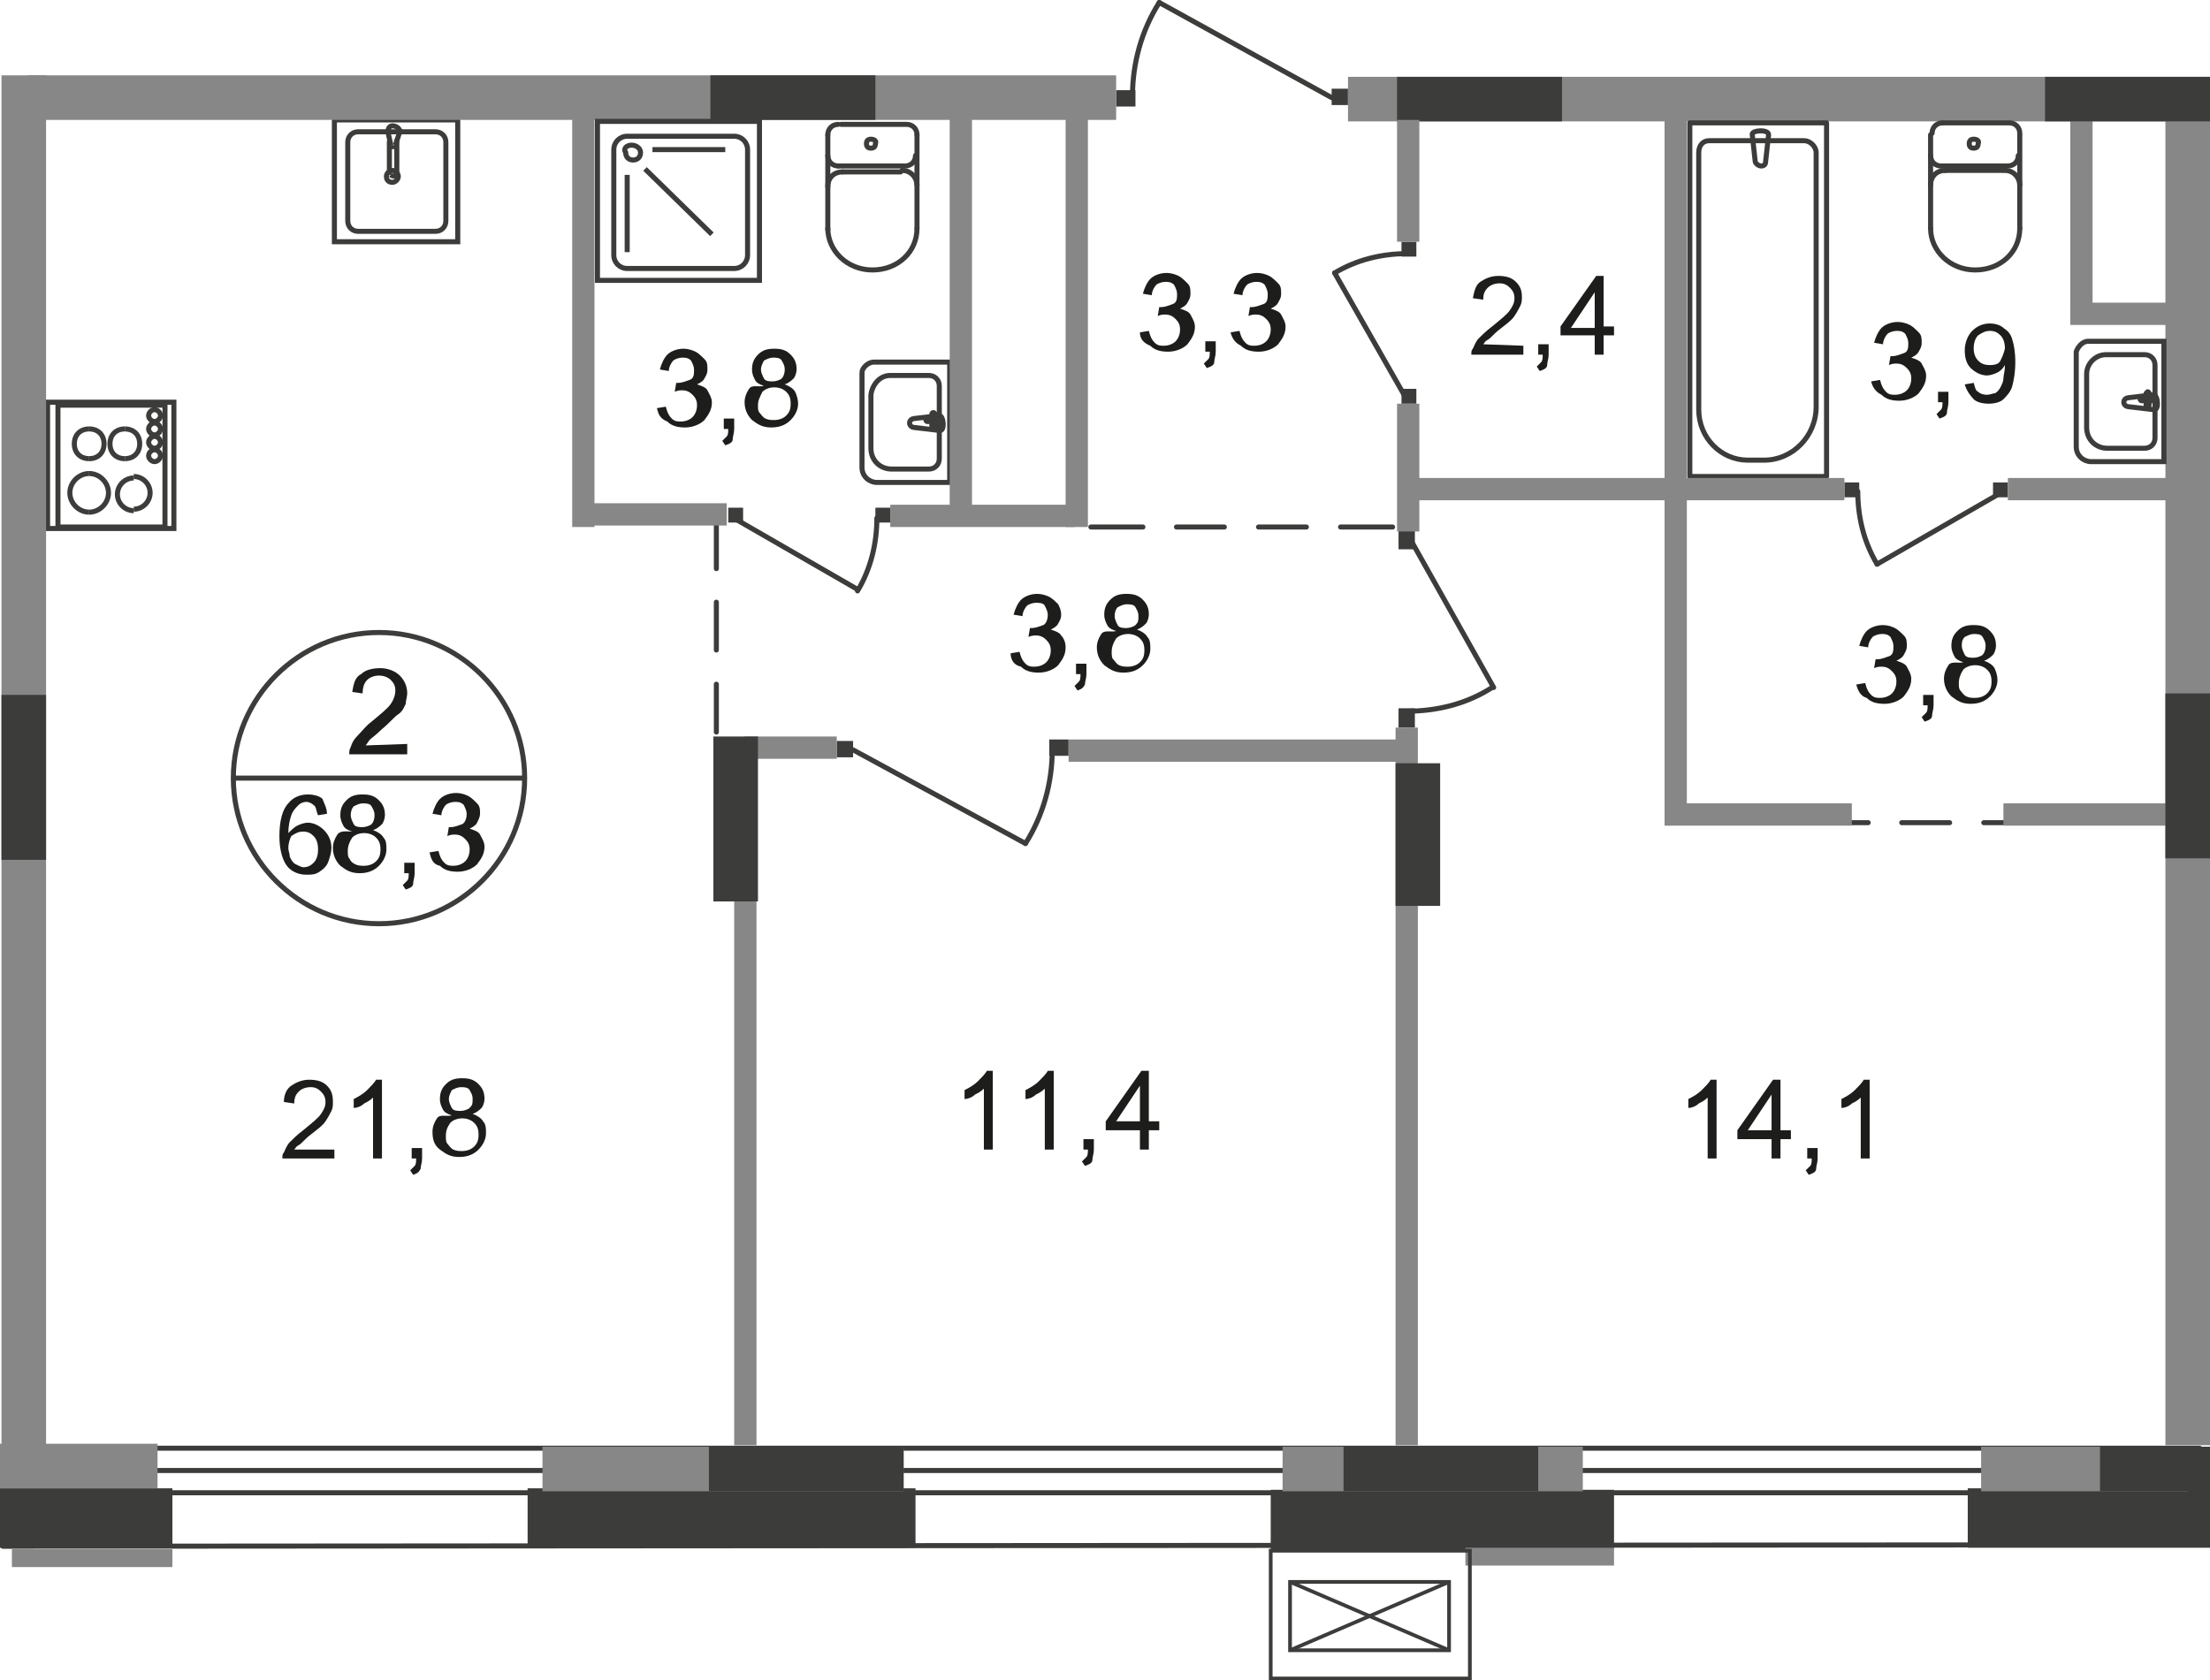 <?xml version="1.0" encoding="UTF-8"?>
<svg id="_Слой_2" data-name="Слой 2" xmlns="http://www.w3.org/2000/svg" viewBox="0 0 148.7 113.1">
  <defs>
    <style>
      .cls-1, .cls-2, .cls-3, .cls-4, .cls-5, .cls-6 {
        fill: none;
        stroke: #3c3c3b;
      }

      .cls-1, .cls-3, .cls-4, .cls-5, .cls-6 {
        stroke-width: .34px;
      }

      .cls-2 {
        stroke-width: .25px;
      }

      .cls-2, .cls-6 {
        stroke-miterlimit: 10;
      }

      .cls-7 {
        fill: #3c3c3b;
      }

      .cls-7, .cls-8, .cls-9 {
        stroke-width: 0px;
      }

      .cls-3 {
        stroke-dasharray: 0 0 0 0 0 0 0 0 0 0 3.22 2.3;
      }

      .cls-3, .cls-4 {
        stroke-linecap: round;
        stroke-linejoin: round;
      }

      .cls-8 {
        fill: #878787;
      }

      .cls-5 {
        stroke-miterlimit: 22.93;
      }

      .cls-9 {
        fill: #1d1d1b;
      }
    </style>
  </defs>
  <g id="_Слой_1-2" data-name="Слой 1">
    <g id="_68_3" data-name=" 68 3">
      <g>
        <line class="cls-4" x1="48.2" y1="55.07" x2="48.2" y2="51.57"/>
        <line class="cls-3" x1="48.2" y1="49.27" x2="48.2" y2="39.37"/>
        <line class="cls-4" x1="48.2" y1="38.27" x2="48.2" y2="34.77"/>
      </g>
      <g>
        <line class="cls-4" x1="93.7" y1="35.47" x2="90.2" y2="35.47"/>
        <line class="cls-3" x1="87.9" y1="35.47" x2="78" y2="35.47"/>
        <line class="cls-4" x1="76.9" y1="35.47" x2="73.4" y2="35.47"/>
      </g>
      <g>
        <line class="cls-4" x1="142.5" y1="55.37" x2="139" y2="55.37"/>
        <line class="cls-3" x1="136.7" y1="55.37" x2="126.8" y2="55.37"/>
        <line class="cls-4" x1="125.7" y1="55.37" x2="122.2" y2="55.37"/>
      </g>
      <path class="cls-6" d="m26,11.87c0-.2.2-.4.4-.4s.4.2.4.4-.2.4-.4.4-.4-.1-.4-.4Z"/>
      <line class="cls-6" x1="26.6" y1="9.77" x2="26.9" y2="8.87"/>
      <path class="cls-6" d="m26.1,8.87c0-.2.1-.4.3-.4s.4.1.5.3v.1"/>
      <line class="cls-6" x1="26.1" y1="8.87" x2="26.3" y2="9.77"/>
      <line class="cls-6" x1="26.2" y1="9.47" x2="26.2" y2="11.77"/>
      <path class="cls-6" d="m26.7,11.77c-.1.1-.3.1-.4,0"/>
      <line class="cls-6" x1="26.7" y1="11.77" x2="26.7" y2="9.37"/>
      <path class="cls-6" d="m26.6,9.77c0,.1-.1.1-.2.1s-.1-.1-.1-.1"/>
      <path class="cls-5" d="m24.1,8.87h5.2c.4,0,.7.3.7.7v5.3c0,.4-.3.7-.7.7h-5.2c-.4,0-.7-.3-.7-.7v-5.3c0-.4.3-.7.7-.7Z"/>
      <rect class="cls-5" x="22.5" y="8.07" width="8.3" height="8.2"/>
      <line class="cls-6" x1="3.9" y1="27.17" x2="3.9" y2="35.57"/>
      <line class="cls-6" x1="3.9" y1="35.47" x2="11.1" y2="35.47"/>
      <line class="cls-6" x1="11.1" y1="35.57" x2="11.1" y2="27.17"/>
      <line class="cls-6" x1="11.1" y1="27.27" x2="3.9" y2="27.27"/>
      <path class="cls-6" d="m9,34.37c-.6,0-1.1-.5-1.1-1.1s.5-1.1,1.1-1.1"/>
      <path class="cls-6" d="m9,32.07c.6,0,1.1.5,1.1,1.1s-.5,1.1-1.1,1.1"/>
      <path class="cls-6" d="m6,30.87c-.6,0-1-.4-1-1s.4-1,1-1"/>
      <path class="cls-6" d="m6,28.87c.6,0,1,.4,1,1s-.4,1-1,1"/>
      <path class="cls-6" d="m8.4,30.87c-.6,0-1-.4-1-1s.4-1,1-1"/>
      <path class="cls-6" d="m8.4,28.87c.6,0,1,.4,1,1s-.4,1-1,1"/>
      <path class="cls-6" d="m6,34.47c-.7,0-1.3-.6-1.3-1.3s.6-1.3,1.3-1.3"/>
      <path class="cls-6" d="m6,31.87c.7,0,1.3.6,1.3,1.3s-.6,1.3-1.3,1.3"/>
      <path class="cls-6" d="m10.4,28.37c-.2,0-.4-.2-.4-.4s.2-.4.4-.4.4.2.4.4-.2.4-.4.4Z"/>
      <path class="cls-6" d="m10.4,29.27c-.2,0-.4-.2-.4-.4s.2-.4.4-.4.4.2.4.4-.2.4-.4.4Z"/>
      <path class="cls-6" d="m10.4,30.17c-.2,0-.4-.2-.4-.4s.2-.4.4-.4.4.2.4.4-.2.4-.4.4Z"/>
      <path class="cls-6" d="m10.4,31.07c-.2,0-.4-.2-.4-.4s.2-.4.4-.4.4.2.4.4-.2.4-.4.4Z"/>
      <rect class="cls-6" x="3.2" y="27.07" width="8.5" height="8.5"/>
      <rect class="cls-7" x="75.1" y="6.07" width="1.3" height="1.1"/>
      <line class="cls-4" x1="89.6" y1="6.57" x2="78" y2=".17"/>
      <path class="cls-4" d="m76.2,6.47c0-2.2.6-4.4,1.8-6.3"/>
      <rect class="cls-7" x="89.6" y="5.97" width="1.1" height="1.1"/>
      <rect class="cls-7" x="70.6" y="49.77" width="1.3" height="1.1"/>
      <line class="cls-4" x1="57.4" y1="50.47" x2="69" y2="56.77"/>
      <path class="cls-4" d="m70.8,50.47c0,2.2-.6,4.4-1.8,6.3"/>
      <rect class="cls-7" x="56.3" y="49.87" width="1.1" height="1.1"/>
      <rect class="cls-7" x="94.1" y="47.67" width="1.1" height="1.3"/>
      <rect class="cls-7" x="94.1" y="35.67" width="1.1" height="1.3"/>
      <line class="cls-4" x1="94.6" y1="35.77" x2="100.5" y2="46.27"/>
      <path class="cls-4" d="m94.6,47.87c2.1,0,4.1-.5,5.8-1.6"/>
      <rect class="cls-7" x="94" y="50.27" width="1.1" height="1.1"/>
      <path class="cls-1" d="m25.5,62.17c5.4,0,9.8-4.4,9.8-9.8s-4.4-9.8-9.8-9.8-9.8,4.4-9.8,9.8,4.4,9.8,9.8,9.8Z"/>
      <line class="cls-5" x1="15.7" y1="52.37" x2="35.3" y2="52.37"/>
      <path class="cls-9" d="m27.4,50.07v.7h-3.9c0-.2,0-.3.1-.5.1-.3.2-.5.5-.8s.5-.6.9-.9c.6-.5,1.1-.9,1.3-1.2s.3-.6.3-.9-.1-.5-.3-.7-.5-.3-.8-.3-.6.1-.8.3c-.2.2-.3.5-.3.9l-.7-.1c.1-.6.2-1,.6-1.2.3-.3.8-.4,1.3-.4s1,.2,1.3.5.5.7.5,1.2c0,.2-.1.5-.1.7-.1.2-.2.5-.5.7s-.6.6-1.1,1c-.4.4-.7.6-.8.7s-.2.3-.3.4l2.8-.1h0Z"/>
      <g>
        <path class="cls-9" d="m22,54.77l-.6.1c-.1-.2-.1-.4-.2-.6-.2-.2-.4-.3-.6-.3s-.4.1-.5.2c-.2.2-.4.4-.5.7-.1.3-.2.7-.2,1.2.2-.2.4-.4.6-.5.2-.1.5-.2.7-.2.4,0,.8.2,1.1.5s.5.7.5,1.2c0,.3-.1.6-.2.9s-.3.5-.6.7-.5.2-.9.2c-.5,0-1-.2-1.3-.6s-.5-1.1-.5-2c0-1,.2-1.8.6-2.2.3-.4.8-.6,1.3-.6.4,0,.8.1,1,.3.1.3.3.6.3,1h0Zm-2.6,2.3c0,.2.1.4.1.6.1.2.2.4.4.5s.4.2.5.2c.3,0,.5-.1.7-.3s.3-.5.3-.9-.1-.7-.3-.9-.4-.3-.7-.3-.5.1-.8.3c-.1.2-.2.5-.2.8h0Z"/>
        <path class="cls-9" d="m23.7,55.97c-.3-.1-.5-.2-.6-.4s-.2-.4-.2-.7c0-.4.1-.7.4-1,.3-.3.6-.4,1.1-.4s.8.1,1.1.4.4.6.4,1c0,.2-.1.5-.2.6s-.3.3-.6.4c.3.1.6.3.7.5.2.2.2.5.2.8,0,.4-.2.8-.5,1.1s-.7.5-1.3.5-.9-.2-1.3-.5c-.3-.3-.5-.7-.5-1.2,0-.3.1-.6.3-.9s.7-.2,1-.2h0Zm-.3,1.3c0,.2,0,.4.1.5.1.2.2.3.4.4s.4.1.6.1c.3,0,.6-.1.8-.3.2-.2.3-.4.3-.8s-.1-.6-.3-.8c-.2-.2-.5-.3-.8-.3s-.6.1-.8.3c-.2.3-.3.6-.3.9h0Zm.2-2.4c0,.2.1.4.2.6s.4.2.6.2.5-.1.6-.2.2-.3.2-.6-.1-.4-.2-.6-.4-.2-.6-.2-.4.1-.6.2c-.1.1-.2.3-.2.6h0Z"/>
        <path class="cls-9" d="m27.2,58.77v-.7h.7v.7c0,.3-.1.5-.1.7s-.2.3-.5.4l-.2-.3c.1-.1.2-.2.3-.3s.1-.3.1-.5h-.3Z"/>
        <path class="cls-9" d="m28.9,57.37l.6-.1c.1.4.2.6.4.8s.4.2.6.2c.3,0,.6-.1.8-.3s.3-.5.3-.8-.1-.5-.3-.7-.4-.3-.7-.3c-.1,0-.3,0-.5.1l.1-.6h.1c.3,0,.5-.1.8-.2.2-.1.3-.4.3-.7,0-.2-.1-.4-.2-.6-.2-.2-.4-.2-.6-.2s-.5.1-.6.2-.3.4-.3.7l-.6-.1c.1-.4.3-.8.5-1s.6-.4,1.1-.4c.3,0,.6.1.8.2s.4.3.6.5.2.4.2.7c0,.2-.1.4-.2.6-.1.2-.3.3-.5.4.3.1.6.2.7.4s.3.5.3.8c0,.5-.2.8-.5,1.2-.3.3-.8.5-1.3.5s-.9-.1-1.2-.4c-.5-.1-.6-.5-.7-.9h0Z"/>
      </g>
      <rect class="cls-8" x=".1" y="5.07" width="3" height="92.3"/>
      <rect class="cls-8" x="145.7" y="8.07" width="3" height="89.2"/>
      <rect class="cls-8" x="1.9" y="5.07" width="73.2" height="3"/>
      <rect class="cls-8" x="90.7" y="5.17" width="58" height="3"/>
      <rect class="cls-7" x="47.8" y="5.07" width="11.1" height="3"/>
      <rect class="cls-7" x="94" y="5.17" width="11.1" height="3"/>
      <rect class="cls-4" x="113.7" y="8.27" width="9.2" height="23.8"/>
      <path class="cls-4" d="m122.2,27.37V10.27c0-.4-.4-.8-.8-.8h-6.4c-.4,0-.7.3-.7.8v17.3c0,1.9,1.5,3.4,3.3,3.4h1.1c1.9,0,3.5-1.6,3.5-3.6h0Z"/>
      <path class="cls-4" d="m118.1,10.87l-.2-1.8c-.1-.3,1.1-.4,1.1,0l-.2,1.8c0,.2-.1.3-.3.3s-.4-.2-.4-.3Z"/>
      <path class="cls-4" d="m61.5,28.17l1.7-.2c.3,0,.4,1.1,0,1l-1.7-.2c-.1,0-.3-.1-.3-.3s.2-.3.3-.3Z"/>
      <path class="cls-4" d="m62.8,27.77h0c.1,0,.1.1.1.1v.3h.3c.1,0,.1.1.1.1l-.1.1h-.3v.3c0,.1-.1.2-.1.2,0,0-.1-.1-.1-.2v-.3h-.3c-.1,0-.1-.1-.1-.1l.1-.1h.3v-.3s0-.1.1-.1Z"/>
      <path class="cls-5" d="m58.8,24.37h5.1v8.1h-4.9c-.5,0-1-.4-1-1v-6.4c0-.3.4-.7.8-.7h0Z"/>
      <path class="cls-5" d="m59.9,25.27h2.6c.4,0,.7.3.7.7v4.9c0,.4-.3.7-.7.7h-2.5c-.8,0-1.4-.6-1.4-1.4v-3.6c.1-.7.6-1.3,1.3-1.3h0Z"/>
      <path class="cls-4" d="m143.2,26.77l1.7-.2c.3,0,.4,1.1,0,1l-1.7-.2c-.1,0-.3-.1-.3-.3s.2-.3.3-.3Z"/>
      <path class="cls-4" d="m144.5,26.37h0c.1,0,.1.1.1.1v.3h.3c.1,0,.1.1.1.1,0,.1-.1.1-.1.1h-.3v.3c0,.1-.1.2-.1.2,0,0-.1-.1-.1-.2v-.3h-.3c-.1,0-.1-.1-.1-.1l.1-.1h.3v-.3s.1-.1.1-.1Z"/>
      <path class="cls-5" d="m140.5,22.97h5.1v8.1h-4.9c-.5,0-1-.4-1-1v-6.4c.1-.3.4-.7.8-.7h0Z"/>
      <path class="cls-5" d="m141.7,23.87h2.6c.4,0,.7.3.7.7v4.9c0,.4-.3.7-.7.7h-2.5c-.8,0-1.4-.6-1.4-1.4v-3.6c0-.7.6-1.3,1.3-1.3h0Z"/>
      <path class="cls-4" d="m61.7,9.07c0-.4-.3-.7-.7-.7h-4.4"/>
      <line class="cls-4" x1="61.7" y1="9.07" x2="61.7" y2="15.37"/>
      <path class="cls-4" d="m55.7,15.37c0,1.5,1.3,2.8,3,2.8s3-1.2,3-2.8"/>
      <line class="cls-4" x1="55.7" y1="15.47" x2="55.7" y2="9.07"/>
      <path class="cls-4" d="m56.4,8.37c-.4,0-.7.3-.7.7"/>
      <path class="cls-4" d="m58.6,9.37c-.2,0-.3.1-.3.3s.1.3.3.3.3-.1.3-.3c.1-.2-.1-.3-.3-.3Z"/>
      <path class="cls-4" d="m55.7,10.47c0,.4.3.7.7.7"/>
      <line class="cls-4" x1="56.4" y1="11.17" x2="60.8" y2="11.17"/>
      <path class="cls-4" d="m60.9,11.17c.4,0,.7-.3.7-.7"/>
      <path class="cls-4" d="m61.7,12.47c0-.5-.4-1-1-1"/>
      <line class="cls-4" x1="60.6" y1="11.57" x2="56.7" y2="11.57"/>
      <path class="cls-4" d="m56.7,11.57c-.6,0-1,.4-1,1"/>
      <path class="cls-4" d="m135.9,8.97c0-.4-.3-.7-.7-.7h-4.4"/>
      <line class="cls-4" x1="135.9" y1="9.07" x2="135.9" y2="15.37"/>
      <path class="cls-4" d="m129.9,15.37c0,1.5,1.3,2.8,3,2.8s3-1.2,3-2.8"/>
      <line class="cls-4" x1="129.9" y1="15.37" x2="129.9" y2="9.07"/>
      <path class="cls-4" d="m130.7,8.27c-.4,0-.7.3-.7.7"/>
      <path class="cls-4" d="m132.8,9.37c-.2,0-.3.1-.3.3s.1.3.3.3.3-.1.3-.3c.1-.2-.1-.3-.3-.3Z"/>
      <path class="cls-4" d="m129.9,10.47c0,.4.3.7.7.7"/>
      <line class="cls-4" x1="130.6" y1="11.17" x2="135" y2="11.17"/>
      <path class="cls-4" d="m135.1,11.17c.4,0,.7-.3.7-.7"/>
      <path class="cls-4" d="m135.9,12.47c0-.5-.4-1-1-1"/>
      <line class="cls-4" x1="134.8" y1="11.47" x2="130.9" y2="11.47"/>
      <path class="cls-4" d="m130.9,11.47c-.6,0-1,.4-1,1"/>
      <g>
        <path class="cls-9" d="m22.5,77.37v.6h-3.5c0-.2,0-.3.1-.4.1-.2.2-.5.4-.7s.5-.5.9-.8c.6-.5,1-.8,1.2-1.1s.3-.5.3-.8-.1-.5-.3-.7-.4-.3-.7-.3-.6.1-.8.3-.3.4-.3.8l-.7-.1c0-.5.2-.9.5-1.1s.7-.4,1.2-.4.9.1,1.2.4.4.6.4,1.1c0,.2,0,.4-.1.6s-.2.4-.4.7-.5.5-1,.9c-.4.3-.6.6-.8.7s-.2.2-.3.3h2.7Z"/>
        <path class="cls-9" d="m25.7,77.97h-.6v-4.1c-.2.2-.4.3-.6.4-.2.2-.5.3-.7.3v-.6c.4-.2.7-.4.9-.6s.5-.5.6-.7h.4v5.3h0Z"/>
        <path class="cls-9" d="m27.7,77.97v-.7h.7v.7c0,.3-.1.5-.1.7-.1.2-.2.3-.5.4l-.2-.3c.1-.1.2-.2.3-.3s.1-.3.1-.5h-.3Z"/>
        <path class="cls-9" d="m30.4,75.07c-.3-.1-.5-.2-.6-.4s-.2-.4-.2-.7c0-.4.1-.7.4-1s.6-.4,1.1-.4.8.1,1.1.4.4.6.4,1c0,.2-.1.5-.2.6s-.3.3-.6.4c.3.1.6.3.7.5.2.2.2.5.2.8,0,.4-.2.8-.5,1.1s-.7.5-1.3.5-.9-.2-1.3-.5-.5-.7-.5-1.2c0-.3.1-.6.3-.9s.6-.1,1-.2h0Zm-.4,1.4c0,.2,0,.4.1.5s.2.3.4.4.4.1.6.1c.3,0,.6-.1.8-.3s.3-.4.3-.8-.1-.6-.3-.8c-.2-.2-.5-.3-.8-.3s-.6.1-.8.3c-.2.3-.3.5-.3.9h0Zm.2-2.5c0,.2.1.4.2.6s.4.2.6.2.5-.1.6-.2c.2-.2.2-.3.2-.6s-.1-.4-.2-.6-.4-.2-.6-.2-.4.1-.6.2c-.1.2-.2.4-.2.6h0Z"/>
      </g>
      <g>
        <path class="cls-9" d="m66.8,77.37h-.6v-4.1c-.2.2-.4.3-.6.4-.2.2-.5.3-.7.3v-.6c.4-.2.7-.4.9-.6s.5-.5.6-.7h.4v5.3h0Z"/>
        <path class="cls-9" d="m70.9,77.37h-.6v-4.1c-.2.2-.4.3-.6.4-.2.2-.5.3-.7.3v-.6c.4-.2.7-.4.9-.6s.5-.5.6-.7h.4v5.3h0Z"/>
        <path class="cls-9" d="m72.9,77.37v-.7h.7v.7c0,.3-.1.5-.1.7s-.2.3-.5.4l-.2-.3c.1-.1.2-.2.3-.3s.1-.3.1-.5h-.3Z"/>
        <path class="cls-9" d="m76.7,77.37v-1.3h-2.3v-.6l2.4-3.4h.5v3.4h.7v.6h-.7v1.3h-.6Zm0-1.9v-2.4l-1.6,2.4h1.6Z"/>
      </g>
      <g>
        <path class="cls-9" d="m115.5,77.97h-.6v-4.1c-.2.2-.4.3-.6.4-.2.2-.5.3-.7.3v-.6c.4-.2.7-.4.9-.6s.5-.5.6-.7h.4v5.3h0Z"/>
        <path class="cls-9" d="m119.2,77.97v-1.3h-2.3v-.6l2.4-3.4h.5v3.4h.7v.6h-.7v1.3h-.6Zm0-1.9v-2.4l-1.6,2.4h1.6Z"/>
        <path class="cls-9" d="m121.6,77.97v-.7h.7v.7c0,.3-.1.5-.1.7s-.2.3-.5.4l-.2-.3c.1-.1.2-.2.3-.3s.1-.3.1-.5h-.3Z"/>
        <path class="cls-9" d="m125.8,77.97h-.6v-4.1c-.2.2-.4.3-.6.4-.2.2-.5.3-.7.3v-.6c.4-.2.7-.4.9-.6s.5-.5.6-.7h.4v5.3h0Z"/>
      </g>
      <g>
        <path class="cls-9" d="m76.7,22.37l.6-.1c.1.4.2.6.4.8s.4.2.6.2c.3,0,.6-.1.8-.3s.3-.5.3-.8-.1-.5-.3-.7-.4-.3-.7-.3c-.1,0-.3,0-.5.1l.1-.6h.1c.3,0,.5-.1.8-.2s.3-.4.3-.7c0-.2-.1-.4-.2-.6-.2-.2-.4-.2-.6-.2s-.5.1-.6.2-.3.4-.3.7l-.6-.1c.1-.4.3-.8.5-1s.6-.4,1.1-.4c.3,0,.6.1.8.2s.4.3.6.5.2.4.2.7-.1.4-.2.6c-.1.2-.3.3-.5.4.3.1.6.2.7.4s.3.5.3.8c0,.5-.2.8-.5,1.2-.3.3-.8.5-1.3.5s-.9-.1-1.2-.4c-.5-.2-.7-.5-.7-.9h0Z"/>
        <path class="cls-9" d="m81.1,23.67v-.7h.7v.7c0,.3-.1.5-.1.7s-.2.3-.5.4l-.2-.3c.1-.1.2-.2.3-.3s.1-.3.1-.5h-.3Z"/>
        <path class="cls-9" d="m82.8,22.37l.6-.1c.1.4.2.6.4.8s.4.2.6.2c.3,0,.6-.1.8-.3s.3-.5.3-.8-.1-.5-.3-.7-.4-.3-.7-.3c-.1,0-.3,0-.5.1l.1-.6h.1c.3,0,.5-.1.8-.2s.3-.4.3-.7c0-.2-.1-.4-.2-.6-.2-.2-.4-.2-.6-.2s-.5.1-.6.2-.3.4-.3.7l-.6-.1c.1-.4.3-.8.5-1s.6-.4,1.1-.4c.3,0,.6.1.8.2s.4.3.6.5.2.4.2.7-.1.4-.2.6c-.1.2-.3.3-.5.4.3.1.6.2.7.4s.3.5.3.8c0,.5-.2.8-.5,1.2-.3.3-.8.5-1.3.5s-.9-.1-1.2-.4c-.4-.2-.6-.5-.7-.9h0Z"/>
      </g>
      <g>
        <path class="cls-9" d="m102.5,23.27v.6h-3.5c0-.2,0-.3.1-.4.1-.2.2-.5.4-.7s.5-.5.9-.8c.6-.5,1-.8,1.2-1.1s.3-.5.3-.8-.1-.5-.3-.7-.4-.3-.7-.3-.6.1-.8.3-.3.4-.3.8l-.7-.1c.1-.5.2-.9.5-1.1s.7-.4,1.2-.4.9.1,1.2.4.4.6.4,1c0,.2,0,.4-.1.6s-.2.4-.4.7-.5.5-1,.9c-.4.3-.6.6-.8.7s-.2.2-.3.3l2.7.1h0Z"/>
        <path class="cls-9" d="m103.5,23.87v-.7h.7v.7c0,.3-.1.5-.1.7s-.2.3-.5.4l-.2-.3c.1-.1.2-.2.3-.3s.1-.3.1-.5h-.3Z"/>
        <path class="cls-9" d="m107.3,23.87v-1.3h-2.3v-.6l2.4-3.4h.5v3.4h.7v.6h-.7v1.3h-.6Zm0-1.8v-2.4l-1.6,2.4h1.6Z"/>
      </g>
      <g>
        <path class="cls-9" d="m68,43.97l.6-.1c.1.4.2.6.4.8s.4.2.6.2c.3,0,.6-.1.8-.3s.3-.5.3-.8-.1-.5-.3-.7-.4-.3-.7-.3c-.1,0-.3,0-.5.1l.1-.6h.1c.3,0,.5-.1.8-.2.2-.1.3-.4.3-.7,0-.2-.1-.4-.2-.6s-.4-.2-.6-.2-.5.1-.6.2-.3.4-.3.7l-.6-.1c.1-.4.3-.8.5-1s.6-.4,1.1-.4c.3,0,.6.1.8.2s.4.3.6.5c.1.2.2.4.2.7s-.1.4-.2.6-.3.3-.5.4c.3.1.6.2.7.4.2.2.3.5.3.8,0,.5-.2.8-.5,1.2-.3.3-.8.5-1.3.5s-.9-.1-1.2-.4c-.5-.1-.7-.5-.7-.9h0Z"/>
        <path class="cls-9" d="m72.4,45.37v-.7h.7v.7c0,.3-.1.5-.1.7-.1.2-.2.3-.5.4l-.2-.3c.1-.1.2-.2.3-.3.1-.1.1-.3.1-.5h-.3Z"/>
        <path class="cls-9" d="m75.1,42.47c-.3-.1-.5-.2-.6-.4s-.2-.4-.2-.7c0-.4.1-.7.4-1,.3-.3.6-.4,1.1-.4s.8.1,1.1.4.4.6.4,1c0,.2-.1.5-.2.6s-.3.3-.6.4c.3.1.6.3.7.5.2.2.2.5.2.8,0,.4-.2.8-.5,1.1s-.7.5-1.3.5-.9-.2-1.3-.5c-.3-.3-.5-.7-.5-1.2,0-.3.1-.6.3-.9s.7-.1,1-.2h0Zm-.3,1.4c0,.2,0,.4.1.5s.2.3.4.4.4.1.6.1c.3,0,.6-.1.8-.3.2-.2.3-.4.3-.8s-.1-.6-.3-.8c-.2-.2-.5-.3-.8-.3s-.6.1-.8.3c-.2.3-.3.6-.3.9h0Zm.2-2.4c0,.2.1.4.2.6s.4.2.6.2.5-.1.6-.2c.2-.2.2-.3.2-.6s-.1-.4-.2-.6-.4-.2-.6-.2-.4.1-.6.2c-.1.1-.2.3-.2.6h0Z"/>
      </g>
      <g>
        <path class="cls-9" d="m124.9,46.07l.6-.1c.1.4.2.6.4.8s.4.2.6.2c.3,0,.6-.1.8-.3s.3-.5.3-.8-.1-.5-.3-.7-.4-.3-.7-.3c-.1,0-.3,0-.5.1l.1-.6h.1c.3,0,.5-.1.8-.2s.3-.4.3-.7c0-.2-.1-.4-.2-.6-.2-.2-.4-.2-.6-.2s-.5.1-.6.2-.3.4-.3.7l-.6-.1c.1-.4.3-.8.5-1s.6-.4,1.1-.4c.3,0,.6.1.8.2s.4.3.6.5.2.4.2.7-.1.4-.2.6c-.1.2-.3.3-.5.4.3.1.6.2.7.4s.3.5.3.8c0,.5-.2.8-.5,1.2-.3.3-.8.5-1.3.5s-.9-.1-1.2-.4c-.4-.1-.6-.5-.7-.9h0Z"/>
        <path class="cls-9" d="m129.4,47.47v-.7h.7v.7c0,.3-.1.5-.1.7s-.2.3-.5.4l-.2-.3c.1-.1.2-.2.3-.3s.1-.3.1-.5h-.3Z"/>
        <path class="cls-9" d="m132.1,44.57c-.3-.1-.5-.2-.6-.4s-.2-.4-.2-.7c0-.4.1-.7.4-1s.6-.4,1.1-.4.8.1,1.1.4.4.6.4,1c0,.2-.1.5-.2.6s-.3.3-.6.4c.3.1.6.3.7.5s.2.5.2.8c0,.4-.2.8-.5,1.1s-.7.5-1.3.5-.9-.2-1.3-.5c-.3-.3-.5-.7-.5-1.2,0-.3.1-.6.3-.9s.7-.1,1-.2h0Zm-.3,1.4c0,.2,0,.4.1.5s.2.3.4.4.4.1.6.1c.3,0,.6-.1.8-.3.2-.2.3-.4.3-.8s-.1-.6-.3-.8c-.2-.2-.5-.3-.8-.3s-.6.1-.8.3c-.2.3-.3.6-.3.9h0Zm.2-2.5c0,.2.1.4.2.6s.4.2.6.2.5-.1.6-.2.2-.3.2-.6-.1-.4-.2-.6-.4-.2-.6-.2-.4.1-.6.2c-.2.2-.2.4-.2.6h0Z"/>
      </g>
      <g>
        <path class="cls-9" d="m125.9,25.67l.6-.1c.1.4.2.6.4.8s.4.2.6.2c.3,0,.6-.1.8-.3s.3-.5.3-.8-.1-.5-.3-.7-.4-.3-.7-.3c-.1,0-.3,0-.5.1l.1-.6h.1c.3,0,.5-.1.8-.2s.3-.4.3-.7c0-.2-.1-.4-.2-.6-.2-.2-.4-.2-.6-.2s-.5.1-.6.2-.3.4-.3.7l-.6-.1c.1-.4.3-.8.5-1s.6-.4,1.1-.4c.3,0,.6.1.8.2s.4.3.6.5.2.4.2.7-.1.4-.2.6c-.1.2-.3.3-.5.4.3.1.6.2.7.4s.3.5.3.8c0,.5-.2.8-.5,1.2-.3.3-.8.5-1.3.5s-.9-.1-1.2-.4c-.4-.2-.6-.5-.7-.9h0Z"/>
        <path class="cls-9" d="m130.4,27.07v-.7h.7v.7c0,.3-.1.5-.1.7s-.2.3-.5.4l-.2-.3c.1-.1.2-.2.3-.3s.1-.3.1-.5h-.3Z"/>
        <path class="cls-9" d="m132.2,25.87l.6-.1c.1.3.1.5.3.6.1.1.3.2.6.2.2,0,.4-.1.5-.1s.3-.2.4-.4c.1-.2.2-.4.2-.6s.1-.5.1-.8v-.1c-.1.2-.3.4-.5.5s-.5.2-.7.2c-.4,0-.8-.2-1.1-.5s-.4-.7-.4-1.2.2-1,.5-1.3.7-.5,1.2-.5c.3,0,.7.1.9.3.3.2.5.4.6.8.1.3.2.8.2,1.5s-.1,1.2-.2,1.6-.4.7-.6.9-.6.3-1,.3-.8-.1-1-.3-.5-.6-.6-1h0Zm2.7-2.4c0-.4-.1-.7-.3-.9s-.4-.3-.7-.3-.5.1-.8.3c-.2.2-.3.5-.3.9,0,.3.1.6.3.8s.4.3.8.3.6-.1.7-.3.2-.4.3-.8h0Z"/>
      </g>
      <g>
        <path class="cls-9" d="m44.2,27.47l.6-.1c.1.4.2.6.4.8s.4.2.6.2c.3,0,.6-.1.8-.3s.3-.5.3-.8-.1-.5-.3-.7-.4-.3-.7-.3c-.1,0-.3,0-.5.1l.1-.6h.1c.3,0,.5-.1.8-.2s.3-.4.3-.7c0-.2-.1-.4-.2-.6-.2-.2-.4-.2-.6-.2s-.5.1-.6.2-.3.4-.3.7l-.6-.1c.1-.4.3-.8.5-1s.6-.4,1.1-.4c.3,0,.6.1.8.2s.4.3.6.5.2.4.2.7-.1.4-.2.6c-.1.2-.3.3-.5.4.3.1.6.2.7.4s.3.5.3.8c0,.5-.2.8-.5,1.2-.3.3-.8.5-1.3.5s-.9-.1-1.2-.4c-.5-.2-.6-.5-.7-.9h0Z"/>
        <path class="cls-9" d="m48.7,28.87v-.7h.7v.7c0,.3-.1.5-.1.7s-.2.3-.5.4l-.2-.3c.1-.1.2-.2.3-.3s.1-.3.1-.5h-.3Z"/>
        <path class="cls-9" d="m51.4,25.97c-.3-.1-.5-.2-.6-.4s-.2-.4-.2-.7c0-.4.1-.7.4-1s.6-.4,1.1-.4.8.1,1.1.4.4.6.4,1c0,.2-.1.5-.2.6s-.3.3-.6.4c.3.1.6.3.7.5s.2.5.2.8c0,.4-.2.8-.5,1.1s-.7.5-1.3.5-.9-.2-1.3-.5c-.3-.3-.5-.7-.5-1.2,0-.3.1-.6.3-.9s.6-.1,1-.2h0Zm-.4,1.3c0,.2,0,.4.1.5s.2.3.4.4.4.1.6.1c.3,0,.6-.1.8-.3.2-.2.3-.4.3-.8s-.1-.6-.3-.8c-.2-.2-.5-.3-.8-.3s-.6.1-.8.3c-.2.4-.3.6-.3.9h0Zm.2-2.4c0,.2.1.4.2.6s.4.2.6.2.5-.1.6-.2.2-.3.2-.6-.1-.4-.2-.6-.4-.2-.6-.2-.4.1-.6.2c-.1.2-.2.4-.2.6h0Z"/>
      </g>
      <rect class="cls-7" x="58.9" y="34.17" width="1" height="1"/>
      <line class="cls-4" x1="49.2" y1="34.77" x2="57.7" y2="39.67"/>
      <path class="cls-4" d="m59,34.87c0,1.7-.4,3.4-1.3,4.9"/>
      <rect class="cls-7" x="49" y="34.17" width="1" height="1"/>
      <rect class="cls-7" x="124.1" y="32.47" width="1" height="1"/>
      <line class="cls-4" x1="134.8" y1="33.07" x2="126.3" y2="37.97"/>
      <path class="cls-4" d="m125,33.07c0,1.7.4,3.4,1.3,4.9"/>
      <rect class="cls-7" x="134.1" y="32.47" width="1" height="1"/>
      <rect class="cls-7" x="94.3" y="16.27" width="1" height="1"/>
      <line class="cls-4" x1="94.7" y1="26.97" x2="89.8" y2="18.37"/>
      <path class="cls-4" d="m94.7,17.07c-1.7,0-3.4.4-4.9,1.3"/>
      <rect class="cls-7" x="94.3" y="26.17" width="1" height="1"/>
      <rect class="cls-5" x="40.2" y="8.17" width="10.9" height="10.7"/>
      <path class="cls-5" d="m42.2,9.17h7.2c.5,0,.9.4.9.9v7.1c0,.5-.4.9-.9.9h-7.2c-.5,0-.9-.4-.9-.9v-7.1c0-.5.4-.9.9-.9Z"/>
      <path class="cls-5" d="m42.5,9.77h0c.3,0,.6.2.6.5h0c0,.3-.2.5-.5.5h0c-.3,0-.5-.2-.5-.5h0c-.2-.3.1-.5.4-.5Z"/>
      <line class="cls-5" x1="42.2" y1="11.77" x2="42.2" y2="16.97"/>
      <line class="cls-5" x1="43.9" y1="10.07" x2="48.8" y2="10.07"/>
      <line class="cls-5" x1="43.4" y1="11.37" x2="47.9" y2="15.77"/>
      <rect class="cls-8" x="38.5" y="7.47" width="1.5" height="28"/>
      <rect class="cls-8" x="94" y="8.07" width="1.5" height="8.2"/>
      <rect class="cls-8" x="139.3" y="8.07" width="1.5" height="13.4"/>
      <rect class="cls-8" x="94" y="27.17" width="1.5" height="8.6"/>
      <rect class="cls-8" x="49.4" y="60.47" width="1.5" height="36.8"/>
      <rect class="cls-8" x="93.9" y="48.97" width="1.5" height="48.3"/>
      <rect class="cls-8" x="71.7" y="6.87" width="1.5" height="28.6"/>
      <rect class="cls-8" x="112" y="7.57" width="1.5" height="47.8"/>
      <rect class="cls-8" x="63.9" y="5.17" width="1.5" height="29.5"/>
      <rect class="cls-8" x="39.1" y="33.87" width="9.8" height="1.5"/>
      <rect class="cls-8" x="94.9" y="32.17" width="29.2" height="1.5"/>
      <rect class="cls-8" x="112" y="54.07" width="12.6" height="1.5"/>
      <rect class="cls-8" x="134.8" y="54.07" width="11" height="1.5"/>
      <rect class="cls-8" x="135.1" y="32.17" width="11.2" height="1.5"/>
      <rect class="cls-8" x="139.3" y="20.37" width="6.7" height="1.5"/>
      <rect class="cls-8" x="59.9" y="33.97" width="12.4" height="1.5"/>
      <rect class="cls-8" x="50.1" y="49.57" width="6.2" height="1.5"/>
      <rect class="cls-8" x="71.9" y="49.77" width="22.8" height="1.5"/>
      <rect class="cls-7" x=".1" y="46.77" width="3" height="11.1"/>
      <rect class="cls-7" x="48" y="49.57" width="3" height="11.1"/>
      <rect class="cls-7" x="93.9" y="51.37" width="3" height="9.6"/>
      <rect class="cls-7" x="145.7" y="46.67" width="3" height="11.1"/>
      <rect class="cls-7" x="137.6" y="5.17" width="11.1" height="3"/>
      <line class="cls-4" x1="1.4" y1="98.97" x2="148.3" y2="98.97"/>
      <line class="cls-4" x1="2.2" y1="97.47" x2="148" y2="97.47"/>
      <line class="cls-4" x1="2.1" y1="100.47" x2="147.9" y2="100.47"/>
      <line class="cls-4" x1=".2" y1="104.07" x2="148.2" y2="103.97"/>
      <rect class="cls-7" y="100.17" width="11.6" height="4"/>
      <rect class="cls-7" x="35.5" y="100.17" width="26.1" height="4"/>
      <rect class="cls-7" x="85.5" y="100.27" width="23.1" height="4"/>
      <rect class="cls-7" x="132.4" y="100.17" width="16.3" height="4"/>
      <rect class="cls-8" x=".8" y="104.27" width="10.8" height="1.2"/>
      <rect class="cls-8" x="98.6" y="104.17" width="10" height="1.2"/>
      <rect class="cls-8" y="97.17" width="10.6" height="3"/>
      <rect class="cls-8" x="36.5" y="97.37" width="24.3" height="3"/>
      <rect class="cls-8" x="86.3" y="97.37" width="20.2" height="3"/>
      <rect class="cls-8" x="133.3" y="97.37" width="13.9" height="3"/>
      <rect class="cls-7" x="47.7" y="97.37" width="13.1" height="3"/>
      <rect class="cls-7" x="90.4" y="97.37" width="13.1" height="3"/>
      <rect class="cls-7" x="141.3" y="97.37" width="7.4" height="3"/>
      <g id="_кондиц-102" data-name=" кондиц-102">
        <rect class="cls-2" x="85.5" y="104.37" width="13.4" height="8.6"/>
        <rect class="cls-2" x="86.8" y="106.47" width="10.7" height="4.6"/>
        <line class="cls-2" x1="97.5" y1="106.47" x2="86.8" y2="111.07"/>
        <line class="cls-2" x1="86.8" y1="106.47" x2="97.5" y2="111.07"/>
      </g>
    </g>
  </g>
</svg>